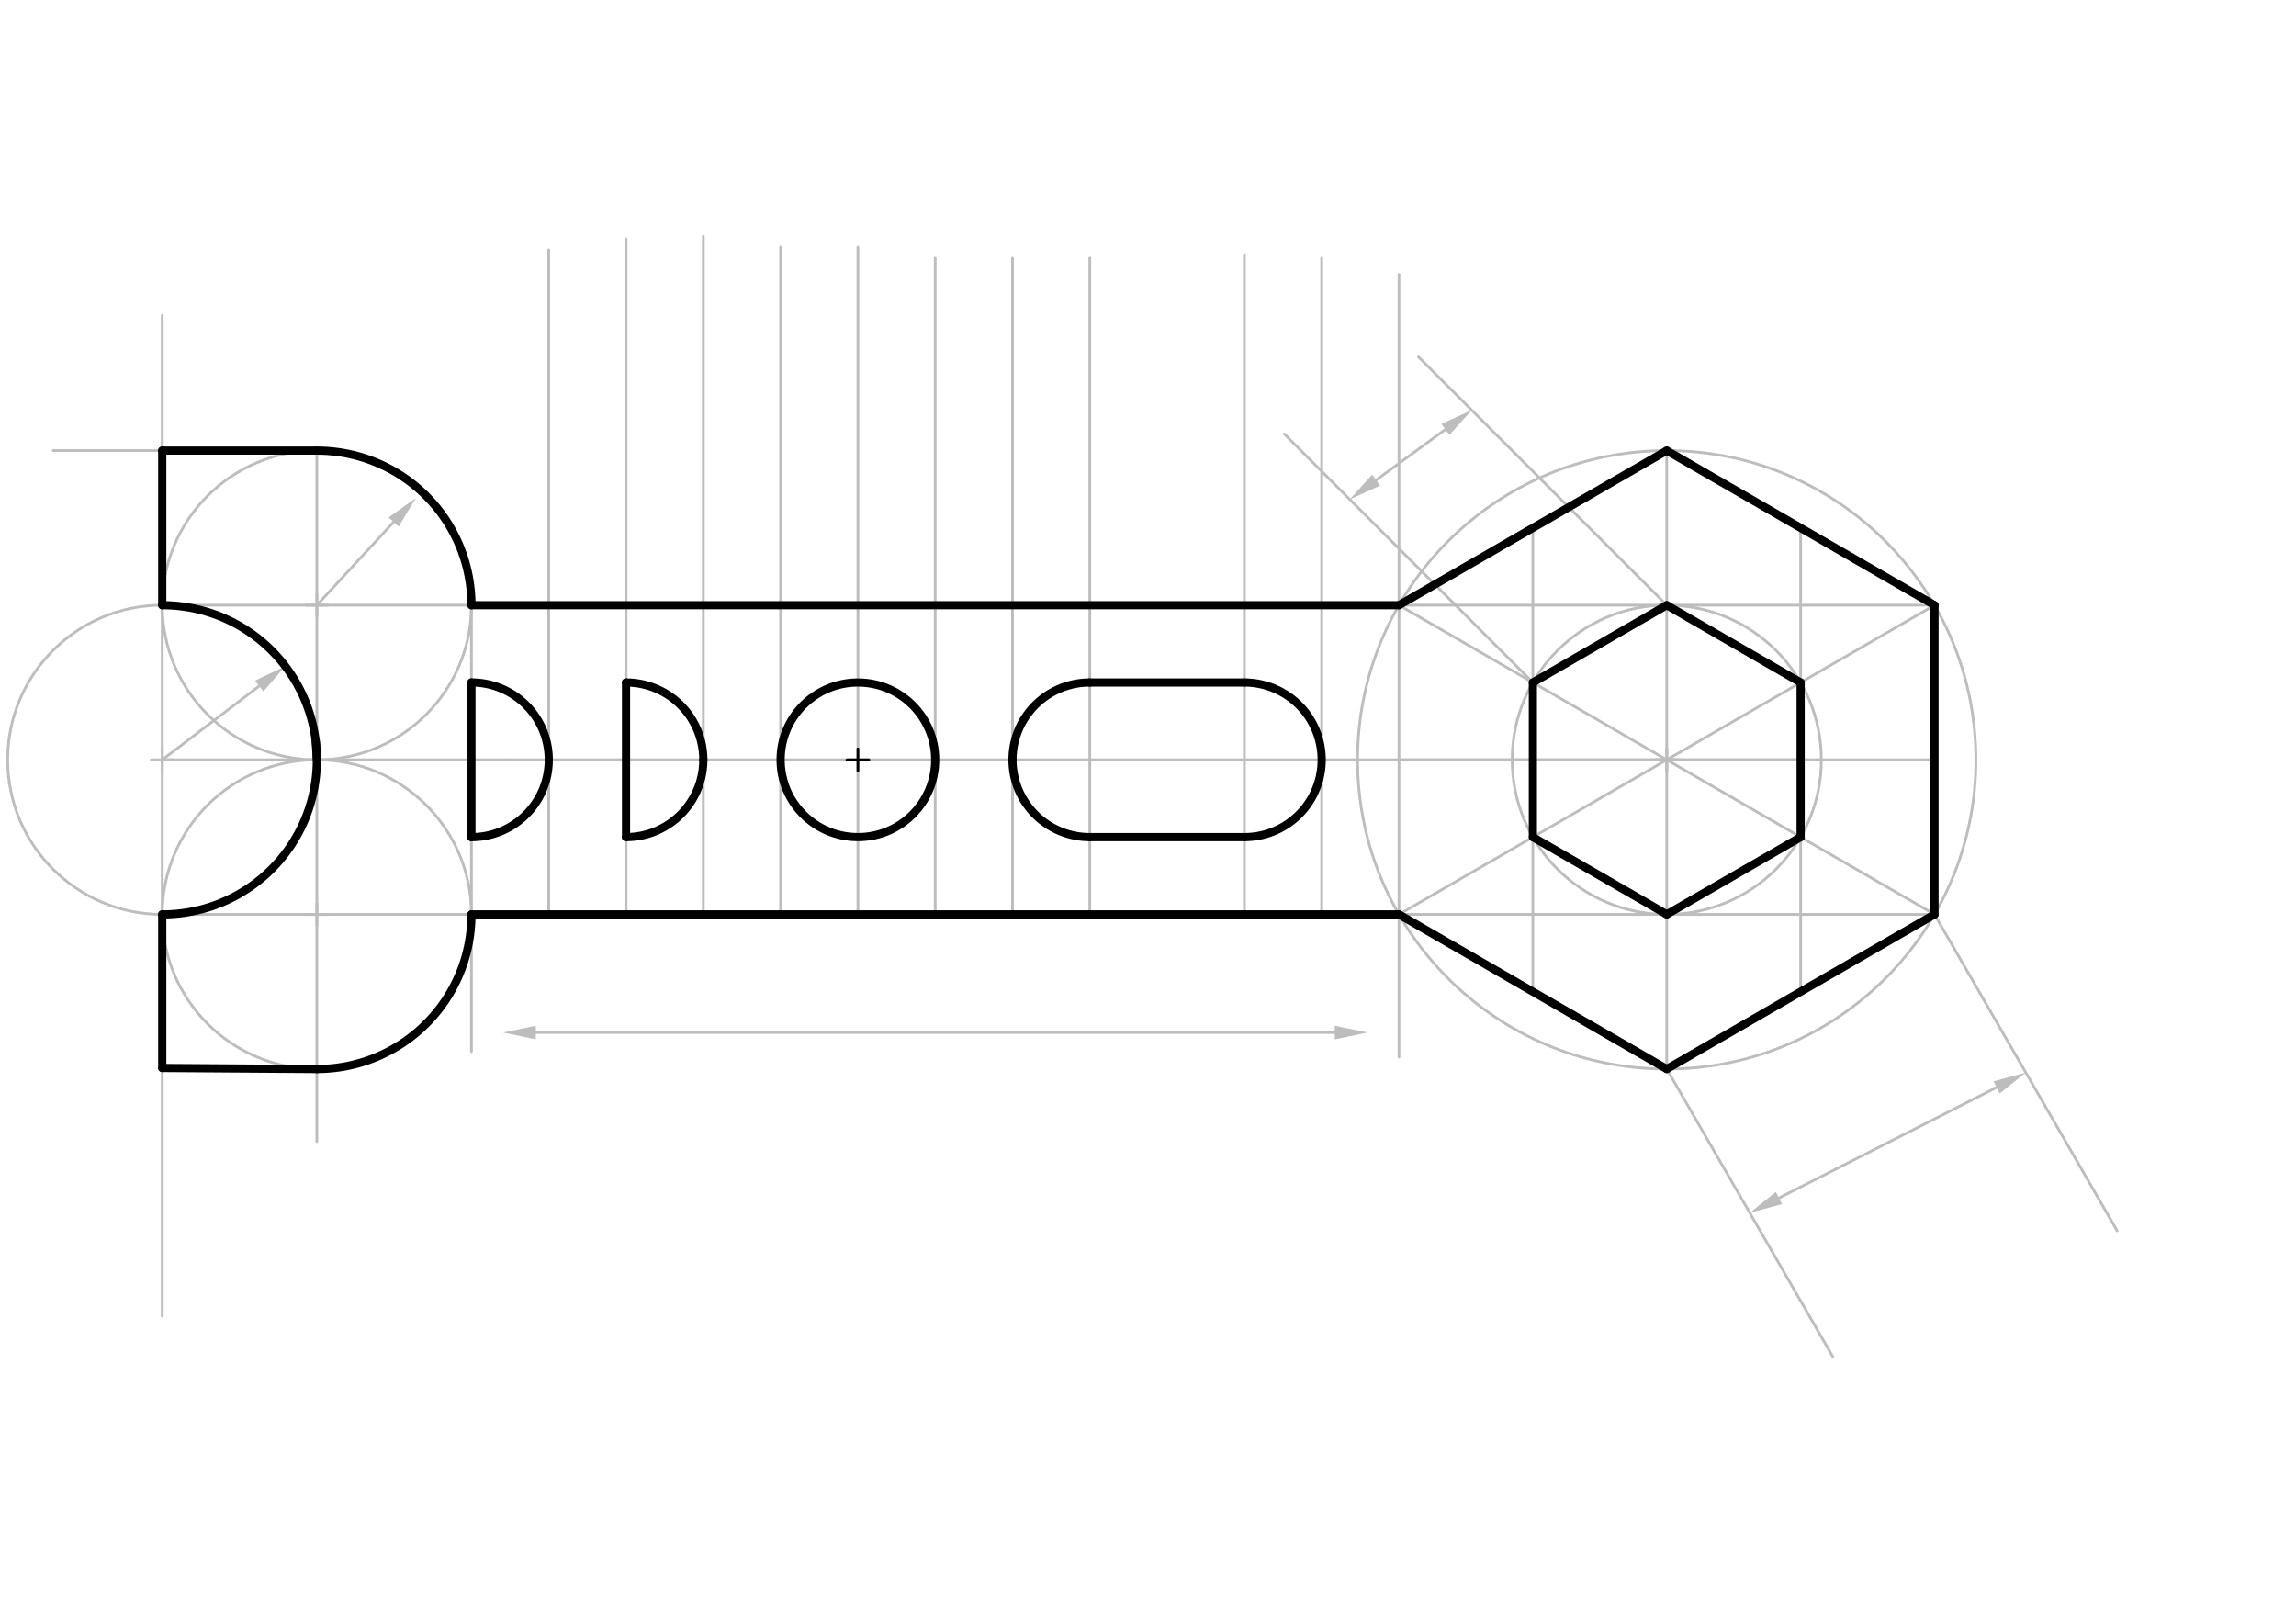 <svg xmlns="http://www.w3.org/2000/svg" class="svg--816" height="100%" preserveAspectRatio="xMidYMid meet" viewBox="0 0 842 595" width="100%"><defs><marker id="marker-arrow" markerHeight="16" markerUnits="userSpaceOnUse" markerWidth="24" orient="auto-start-reverse" refX="24" refY="4" viewBox="0 0 24 8"><path d="M 0 0 L 24 4 L 0 8 z" stroke="inherit"></path></marker></defs><g class="aux-layer--949"><g class="element--733"><g class="center--a87"><line x1="55.5" y1="278.609" x2="63.5" y2="278.609" stroke="#BDBDBD" stroke-width="1" stroke-linecap="round"></line><line x1="59.5" y1="274.609" x2="59.5" y2="282.609" stroke="#BDBDBD" stroke-width="1" stroke-linecap="round"></line><circle class="hit--87b" cx="59.5" cy="278.609" r="4" stroke="none" fill="transparent"></circle></g><circle cx="59.5" cy="278.609" fill="none" r="56.693" stroke="#BDBDBD" stroke-dasharray="none" stroke-width="1"></circle></g><g class="element--733"><line stroke="#BDBDBD" stroke-dasharray="none" stroke-linecap="round" stroke-width="1" x1="59.5" x2="59.5" y1="278.609" y2="221.916"></line></g><g class="element--733"><line stroke="#BDBDBD" stroke-dasharray="none" stroke-linecap="round" stroke-width="1" x1="59.5" x2="59.5" y1="278.609" y2="335.302"></line></g><g class="element--733"><line stroke="#BDBDBD" stroke-dasharray="none" stroke-linecap="round" stroke-width="1" x1="59.5" x2="187.5" y1="278.609" y2="278.609"></line></g><g class="element--733"><line stroke="#BDBDBD" stroke-dasharray="none" stroke-linecap="round" stroke-width="1" x1="59.5" x2="184.5" y1="221.916" y2="221.916"></line></g><g class="element--733"><line stroke="#BDBDBD" stroke-dasharray="none" stroke-linecap="round" stroke-width="1" x1="59.5" x2="211.5" y1="335.302" y2="335.302"></line></g><g class="element--733"><line stroke="#BDBDBD" stroke-dasharray="none" stroke-linecap="round" stroke-width="1" x1="116.193" x2="116.193" y1="278.609" y2="221.916"></line></g><g class="element--733"><line stroke="#BDBDBD" stroke-dasharray="none" stroke-linecap="round" stroke-width="1" x1="116.193" x2="116.193" y1="278.609" y2="335.302"></line></g><g class="element--733"><g class="center--a87"><line x1="112.193" y1="221.916" x2="120.193" y2="221.916" stroke="#BDBDBD" stroke-width="1" stroke-linecap="round"></line><line x1="116.193" y1="217.916" x2="116.193" y2="225.916" stroke="#BDBDBD" stroke-width="1" stroke-linecap="round"></line><circle class="hit--87b" cx="116.193" cy="221.916" r="4" stroke="none" fill="transparent"></circle></g><circle cx="116.193" cy="221.916" fill="none" r="56.693" stroke="#BDBDBD" stroke-dasharray="none" stroke-width="1"></circle></g><g class="element--733"><line stroke="#BDBDBD" stroke-dasharray="none" stroke-linecap="round" stroke-width="1" x1="116.193" x2="116.193" y1="221.916" y2="165.224"></line></g><g class="element--733"><line stroke="#BDBDBD" stroke-dasharray="none" stroke-linecap="round" stroke-width="1" x1="59.5" x2="59.5" y1="221.916" y2="115.609"></line></g><g class="element--733"><line stroke="#BDBDBD" stroke-dasharray="none" stroke-linecap="round" stroke-width="1" x1="116.193" x2="19.5" y1="165.224" y2="165.224"></line></g><g class="element--733"><g class="center--a87"><line x1="112.193" y1="335.302" x2="120.193" y2="335.302" stroke="#BDBDBD" stroke-width="1" stroke-linecap="round"></line><line x1="116.193" y1="331.302" x2="116.193" y2="339.302" stroke="#BDBDBD" stroke-width="1" stroke-linecap="round"></line><circle class="hit--87b" cx="116.193" cy="335.302" r="4" stroke="none" fill="transparent"></circle></g><circle cx="116.193" cy="335.302" fill="none" r="56.693" stroke="#BDBDBD" stroke-dasharray="none" stroke-width="1"></circle></g><g class="element--733"><line stroke="#BDBDBD" stroke-dasharray="none" stroke-linecap="round" stroke-width="1" x1="116.193" x2="116.193" y1="335.302" y2="418.609"></line></g><g class="element--733"><line stroke="#BDBDBD" stroke-dasharray="none" stroke-linecap="round" stroke-width="1" x1="59.5" x2="59.5" y1="335.302" y2="391.609"></line></g><g class="element--733"><line stroke="#BDBDBD" stroke-dasharray="none" stroke-linecap="round" stroke-width="1" x1="59.5" x2="59.5" y1="391.609" y2="482.609"></line></g><g class="element--733"><line stroke="#BDBDBD" stroke-dasharray="none" stroke-linecap="round" stroke-width="1" x1="59.5" x2="116.193" y1="391.609" y2="391.995"></line></g><g class="element--733"><line stroke="#BDBDBD" stroke-dasharray="none" stroke-linecap="round" stroke-width="1" x1="172.886" x2="201.232" y1="335.302" y2="335.302"></line></g><g class="element--733"><line stroke="#BDBDBD" stroke-dasharray="none" stroke-linecap="round" stroke-width="1" x1="201.232" x2="201.232" y1="335.302" y2="91.609"></line></g><g class="element--733"><line stroke="#BDBDBD" stroke-dasharray="none" stroke-linecap="round" stroke-width="1" x1="172.886" x2="172.886" y1="221.916" y2="335.302"></line></g><g class="element--733"><path d="M 201.234 279.567 A 28.364 28.364 0 0 0 172.886 250.245" fill="none" stroke="#BDBDBD" stroke-dasharray="none" stroke-linecap="round" stroke-width="1"></path></g><g class="element--733"><path d="M 201.232 277.609 A 28.364 28.364 0 0 1 172.886 306.973" fill="none" stroke="#BDBDBD" stroke-dasharray="none" stroke-linecap="round" stroke-width="1"></path></g><g class="element--733"><line stroke="#BDBDBD" stroke-dasharray="none" stroke-linecap="round" stroke-width="1" x1="229.579" x2="229.579" y1="335.302" y2="87.609"></line></g><g class="element--733"><line stroke="#BDBDBD" stroke-dasharray="none" stroke-linecap="round" stroke-width="1" x1="187.5" x2="662.5" y1="278.609" y2="278.609"></line></g><g class="element--733"><line stroke="#BDBDBD" stroke-dasharray="none" stroke-linecap="round" stroke-width="1" x1="257.925" x2="257.925" y1="335.302" y2="86.609"></line></g><g class="element--733"><line stroke="#BDBDBD" stroke-dasharray="none" stroke-linecap="round" stroke-width="1" x1="286.272" x2="286.272" y1="335.302" y2="90.609"></line></g><g class="element--733"><line stroke="#BDBDBD" stroke-dasharray="none" stroke-linecap="round" stroke-width="1" x1="342.965" x2="342.965" y1="335.302" y2="94.609"></line></g><g class="element--733"><line stroke="#BDBDBD" stroke-dasharray="none" stroke-linecap="round" stroke-width="1" x1="314.618" x2="314.618" y1="335.302" y2="90.609"></line></g><g class="element--733"><line stroke="#BDBDBD" stroke-dasharray="none" stroke-linecap="round" stroke-width="1" x1="371.311" x2="371.311" y1="335.302" y2="94.609"></line></g><g class="element--733"><line stroke="#BDBDBD" stroke-dasharray="none" stroke-linecap="round" stroke-width="1" x1="399.657" x2="399.657" y1="335.302" y2="94.609"></line></g><g class="element--733"><line stroke="#BDBDBD" stroke-dasharray="none" stroke-linecap="round" stroke-width="1" x1="456.35" x2="456.35" y1="335.302" y2="93.609"></line></g><g class="element--733"><line stroke="#BDBDBD" stroke-dasharray="none" stroke-linecap="round" stroke-width="1" x1="484.697" x2="484.697" y1="335.302" y2="94.609"></line></g><g class="element--733"><path d="M 456.35 250.263 A 28.346 28.346 0 0 1 456.35 306.956" fill="none" stroke="#BDBDBD" stroke-dasharray="none" stroke-linecap="round" stroke-width="1"></path></g><g class="element--733"><line stroke="#BDBDBD" stroke-dasharray="none" stroke-linecap="round" stroke-width="1" x1="513.043" x2="513.043" y1="335.302" y2="100.609"></line></g><g class="element--733"><line stroke="#BDBDBD" stroke-dasharray="none" stroke-linecap="round" stroke-width="1" x1="513.043" x2="709.433" y1="278.609" y2="278.609"></line></g><g class="element--733"><line stroke="#BDBDBD" stroke-dasharray="none" stroke-linecap="round" stroke-width="1" x1="513.043" x2="709.433" y1="335.302" y2="221.916"></line></g><g class="element--733"><line stroke="#BDBDBD" stroke-dasharray="none" stroke-linecap="round" stroke-width="1" x1="611.238" x2="611.238" y1="165.224" y2="391.995"></line></g><g class="element--733"><line stroke="#BDBDBD" stroke-dasharray="none" stroke-linecap="round" stroke-width="1" x1="709.433" x2="513.043" y1="335.302" y2="221.916"></line></g><g class="element--733"><line stroke="#BDBDBD" stroke-dasharray="none" stroke-linecap="round" stroke-width="1" x1="513.043" x2="709.433" y1="221.916" y2="221.916"></line></g><g class="element--733"><line stroke="#BDBDBD" stroke-dasharray="none" stroke-linecap="round" stroke-width="1" x1="513.043" x2="709.433" y1="335.302" y2="335.302"></line></g><g class="element--733"><line stroke="#BDBDBD" stroke-dasharray="none" stroke-linecap="round" stroke-width="1" x1="562.141" x2="562.141" y1="193.57" y2="363.649"></line></g><g class="element--733"><line stroke="#BDBDBD" stroke-dasharray="none" stroke-linecap="round" stroke-width="1" x1="660.336" x2="660.336" y1="193.57" y2="363.649"></line></g><g class="element--733"><g class="center--a87"><line x1="607.238" y1="278.609" x2="615.238" y2="278.609" stroke="#BDBDBD" stroke-width="1" stroke-linecap="round"></line><line x1="611.238" y1="274.609" x2="611.238" y2="282.609" stroke="#BDBDBD" stroke-width="1" stroke-linecap="round"></line><circle class="hit--87b" cx="611.238" cy="278.609" r="4" stroke="none" fill="transparent"></circle></g><circle cx="611.238" cy="278.609" fill="none" r="113.386" stroke="#BDBDBD" stroke-dasharray="none" stroke-width="1"></circle></g><g class="element--733"><g class="center--a87"><line x1="607.238" y1="278.609" x2="615.238" y2="278.609" stroke="#BDBDBD" stroke-width="1" stroke-linecap="round"></line><line x1="611.238" y1="274.609" x2="611.238" y2="282.609" stroke="#BDBDBD" stroke-width="1" stroke-linecap="round"></line><circle class="hit--87b" cx="611.238" cy="278.609" r="4" stroke="none" fill="transparent"></circle></g><circle cx="611.238" cy="278.609" fill="none" r="56.693" stroke="#BDBDBD" stroke-dasharray="none" stroke-width="1"></circle></g><g class="element--733"><line stroke="#BDBDBD" stroke-dasharray="none" stroke-linecap="round" stroke-width="1" x1="172.886" x2="172.886" y1="335.302" y2="385.609"></line></g><g class="element--733"><line stroke="#BDBDBD" stroke-dasharray="none" stroke-linecap="round" stroke-width="1" x1="513.043" x2="513.043" y1="335.302" y2="387.609"></line></g><g class="element--733"><line stroke="#BDBDBD" stroke-dasharray="none" stroke-linecap="round" stroke-width="1" x1="196.5" x2="489.5" y1="378.609" y2="378.609"></line><path d="M184.5,378.609 l12,2.5 l0,-5 z" fill="#BDBDBD" stroke="#BDBDBD" stroke-width="0" transform="rotate(0, 184.5, 378.609)"></path><path d="M501.5,378.609 l12,2.5 l0,-5 z" fill="#BDBDBD" stroke="#BDBDBD" stroke-width="0" transform="rotate(180, 501.5, 378.609)"></path></g><g class="element--733"><line stroke="#BDBDBD" stroke-dasharray="none" stroke-linecap="round" stroke-width="1" x1="116.193" x2="144.358" y1="221.916" y2="191.424"></line><path d="M152.5,182.609 l12,2.5 l0,-5 z" fill="#BDBDBD" stroke="#BDBDBD" stroke-width="0" transform="rotate(132.728, 152.5, 182.609)"></path></g><g class="element--733"><line stroke="#BDBDBD" stroke-dasharray="none" stroke-linecap="round" stroke-width="1" x1="59.5" x2="95.068" y1="278.609" y2="251.547"></line><path d="M104.618,244.281 l12,2.5 l0,-5 z" fill="#BDBDBD" stroke="#BDBDBD" stroke-width="0" transform="rotate(142.734, 104.618, 244.281)"></path></g><g class="element--733"><line stroke="#BDBDBD" stroke-dasharray="none" stroke-linecap="round" stroke-width="1" x1="562.141" x2="470.994" y1="250.263" y2="159.116"></line></g><g class="element--733"><line stroke="#BDBDBD" stroke-dasharray="none" stroke-linecap="round" stroke-width="1" x1="611.238" x2="520.216" y1="221.916" y2="130.894"></line></g><g class="element--733"><line stroke="#BDBDBD" stroke-dasharray="none" stroke-linecap="round" stroke-width="1" x1="504.678" x2="530.052" y1="176.03" y2="157.465"></line><path d="M494.994,183.116 l12,2.5 l0,-5 z" fill="#BDBDBD" stroke="#BDBDBD" stroke-width="0" transform="rotate(323.808, 494.994, 183.116)"></path><path d="M539.736,150.379 l12,2.5 l0,-5 z" fill="#BDBDBD" stroke="#BDBDBD" stroke-width="0" transform="rotate(143.808, 539.736, 150.379)"></path></g><g class="element--733"><line stroke="#BDBDBD" stroke-dasharray="none" stroke-linecap="round" stroke-width="1" x1="611.238" x2="672.121" y1="391.995" y2="497.447"></line></g><g class="element--733"><line stroke="#BDBDBD" stroke-dasharray="none" stroke-linecap="round" stroke-width="1" x1="709.433" x2="776.397" y1="335.302" y2="451.287"></line></g><g class="element--733"><line stroke="#BDBDBD" stroke-dasharray="none" stroke-linecap="round" stroke-width="1" x1="652.378" x2="732.217" y1="439.286" y2="398.73"></line><path d="M641.68,444.721 l12,2.5 l0,-5 z" fill="#BDBDBD" stroke="#BDBDBD" stroke-width="0" transform="rotate(333.07, 641.68, 444.721)"></path><path d="M742.915,393.295 l12,2.5 l0,-5 z" fill="#BDBDBD" stroke="#BDBDBD" stroke-width="0" transform="rotate(153.07, 742.915, 393.295)"></path></g></g><g class="main-layer--75a"><g class="element--733"><path d="M 59.5 221.916 A 56.693 56.693 0 0 1 59.5 335.302" fill="none" stroke="#000000" stroke-dasharray="none" stroke-linecap="round" stroke-width="3"></path></g><g class="element--733"><line stroke="#000000" stroke-dasharray="none" stroke-linecap="round" stroke-width="3" x1="116.193" x2="115.775" y1="278.609" y2="271.654"></line></g><g class="element--733"><path d="M 116.193 165.224 A 56.693 56.693 0 0 1 172.886 221.916" fill="none" stroke="#000000" stroke-dasharray="none" stroke-linecap="round" stroke-width="3"></path></g><g class="element--733"><line stroke="#000000" stroke-dasharray="none" stroke-linecap="round" stroke-width="3" x1="116.193" x2="59.5" y1="165.224" y2="165.224"></line></g><g class="element--733"><line stroke="#000000" stroke-dasharray="none" stroke-linecap="round" stroke-width="3" x1="59.5" x2="59.5" y1="165.224" y2="221.916"></line></g><g class="element--733"><path d="M 172.886 335.302 A 56.693 56.693 0 0 1 116.193 391.995" fill="none" stroke="#000000" stroke-dasharray="none" stroke-linecap="round" stroke-width="3"></path></g><g class="element--733"><line stroke="#000000" stroke-dasharray="none" stroke-linecap="round" stroke-width="3" x1="59.5" x2="59.5" y1="335.302" y2="391.609"></line></g><g class="element--733"><line stroke="#000000" stroke-dasharray="none" stroke-linecap="round" stroke-width="3" x1="59.5" x2="116.193" y1="391.609" y2="391.995"></line></g><g class="element--733"><line stroke="#000000" stroke-dasharray="none" stroke-linecap="round" stroke-width="3" x1="172.886" x2="201.232" y1="335.302" y2="335.302"></line></g><g class="element--733"><path d="M 172.886 250.245 A 28.364 28.364 0 0 1 172.886 306.973" fill="none" stroke="#000000" stroke-dasharray="none" stroke-linecap="round" stroke-width="3"></path></g><g class="element--733"><line stroke="#000000" stroke-dasharray="none" stroke-linecap="round" stroke-width="3" x1="172.886" x2="172.886" y1="250.245" y2="306.973"></line></g><g class="element--733"><line stroke="#000000" stroke-dasharray="none" stroke-linecap="round" stroke-width="3" x1="201.232" x2="229.579" y1="335.302" y2="335.302"></line></g><g class="element--733"><line stroke="#000000" stroke-dasharray="none" stroke-linecap="round" stroke-width="3" x1="229.579" x2="257.925" y1="335.302" y2="335.302"></line></g><g class="element--733"><path d="M 257.925 278.609 A 28.346 28.346 0 0 0 229.579 250.263" fill="none" stroke="#000000" stroke-dasharray="none" stroke-linecap="round" stroke-width="3"></path></g><g class="element--733"><path d="M 257.925 278.609 A 28.346 28.346 0 0 1 229.579 306.956" fill="none" stroke="#000000" stroke-dasharray="none" stroke-linecap="round" stroke-width="3"></path></g><g class="element--733"><line stroke="#000000" stroke-dasharray="none" stroke-linecap="round" stroke-width="3" x1="229.579" x2="229.579" y1="250.263" y2="306.956"></line></g><g class="element--733"><line stroke="#000000" stroke-dasharray="none" stroke-linecap="round" stroke-width="3" x1="257.925" x2="286.272" y1="335.302" y2="335.302"></line></g><g class="element--733"><line stroke="#000000" stroke-dasharray="none" stroke-linecap="round" stroke-width="3" x1="286.272" x2="342.965" y1="335.302" y2="335.302"></line></g><g class="element--733"><g class="center--a87"><line x1="310.618" y1="278.609" x2="318.618" y2="278.609" stroke="#000000" stroke-width="1" stroke-linecap="round"></line><line x1="314.618" y1="274.609" x2="314.618" y2="282.609" stroke="#000000" stroke-width="1" stroke-linecap="round"></line><circle class="hit--87b" cx="314.618" cy="278.609" r="4" stroke="none" fill="transparent"></circle></g><circle cx="314.618" cy="278.609" fill="none" r="28.346" stroke="#000000" stroke-dasharray="none" stroke-width="3"></circle></g><g class="element--733"><line stroke="#000000" stroke-dasharray="none" stroke-linecap="round" stroke-width="3" x1="342.965" x2="371.311" y1="335.302" y2="335.302"></line></g><g class="element--733"><line stroke="#000000" stroke-dasharray="none" stroke-linecap="round" stroke-width="3" x1="371.311" x2="399.657" y1="335.302" y2="335.302"></line></g><g class="element--733"><path d="M 371.311 278.609 A 28.346 28.346 0 0 1 399.657 250.263" fill="none" stroke="#000000" stroke-dasharray="none" stroke-linecap="round" stroke-width="3"></path></g><g class="element--733"><path d="M 371.311 278.609 A 28.346 28.346 0 0 0 399.657 306.956" fill="none" stroke="#000000" stroke-dasharray="none" stroke-linecap="round" stroke-width="3"></path></g><g class="element--733"><line stroke="#000000" stroke-dasharray="none" stroke-linecap="round" stroke-width="3" x1="399.657" x2="456.35" y1="335.302" y2="335.302"></line></g><g class="element--733"><line stroke="#000000" stroke-dasharray="none" stroke-linecap="round" stroke-width="3" x1="399.657" x2="456.35" y1="306.956" y2="306.956"></line></g><g class="element--733"><line stroke="#000000" stroke-dasharray="none" stroke-linecap="round" stroke-width="3" x1="399.657" x2="456.35" y1="250.263" y2="250.263"></line></g><g class="element--733"><line stroke="#000000" stroke-dasharray="none" stroke-linecap="round" stroke-width="3" x1="456.35" x2="484.697" y1="335.302" y2="335.302"></line></g><g class="element--733"><path d="M 456.35 250.263 A 28.346 28.346 0 0 1 456.35 306.956" fill="none" stroke="#000000" stroke-dasharray="none" stroke-linecap="round" stroke-width="3"></path></g><g class="element--733"><line stroke="#000000" stroke-dasharray="none" stroke-linecap="round" stroke-width="3" x1="484.697" x2="513.043" y1="335.302" y2="335.302"></line></g><g class="element--733"><line stroke="#000000" stroke-dasharray="none" stroke-linecap="round" stroke-width="3" x1="172.886" x2="513.043" y1="221.916" y2="221.916"></line></g><g class="element--733"><line stroke="#000000" stroke-dasharray="none" stroke-linecap="round" stroke-width="3" x1="513.043" x2="611.238" y1="221.916" y2="165.224"></line></g><g class="element--733"><line stroke="#000000" stroke-dasharray="none" stroke-linecap="round" stroke-width="3" x1="611.238" x2="709.433" y1="165.224" y2="221.916"></line></g><g class="element--733"><line stroke="#000000" stroke-dasharray="none" stroke-linecap="round" stroke-width="3" x1="709.433" x2="709.433" y1="221.916" y2="335.302"></line></g><g class="element--733"><line stroke="#000000" stroke-dasharray="none" stroke-linecap="round" stroke-width="3" x1="513.043" x2="611.238" y1="335.302" y2="391.995"></line></g><g class="element--733"><line stroke="#000000" stroke-dasharray="none" stroke-linecap="round" stroke-width="3" x1="611.238" x2="709.433" y1="391.995" y2="335.302"></line></g><g class="element--733"><line stroke="#000000" stroke-dasharray="none" stroke-linecap="round" stroke-width="3" x1="611.238" x2="562.141" y1="221.916" y2="250.263"></line></g><g class="element--733"><line stroke="#000000" stroke-dasharray="none" stroke-linecap="round" stroke-width="3" x1="562.141" x2="562.141" y1="250.263" y2="306.956"></line></g><g class="element--733"><line stroke="#000000" stroke-dasharray="none" stroke-linecap="round" stroke-width="3" x1="562.141" x2="611.238" y1="306.956" y2="335.302"></line></g><g class="element--733"><line stroke="#000000" stroke-dasharray="none" stroke-linecap="round" stroke-width="3" x1="611.238" x2="660.336" y1="335.302" y2="306.956"></line></g><g class="element--733"><line stroke="#000000" stroke-dasharray="none" stroke-linecap="round" stroke-width="3" x1="660.336" x2="660.336" y1="306.956" y2="250.263"></line></g><g class="element--733"><line stroke="#000000" stroke-dasharray="none" stroke-linecap="round" stroke-width="3" x1="660.336" x2="611.238" y1="250.263" y2="221.916"></line></g></g><g class="snaps-layer--ac6"></g><g class="temp-layer--52d"></g></svg>